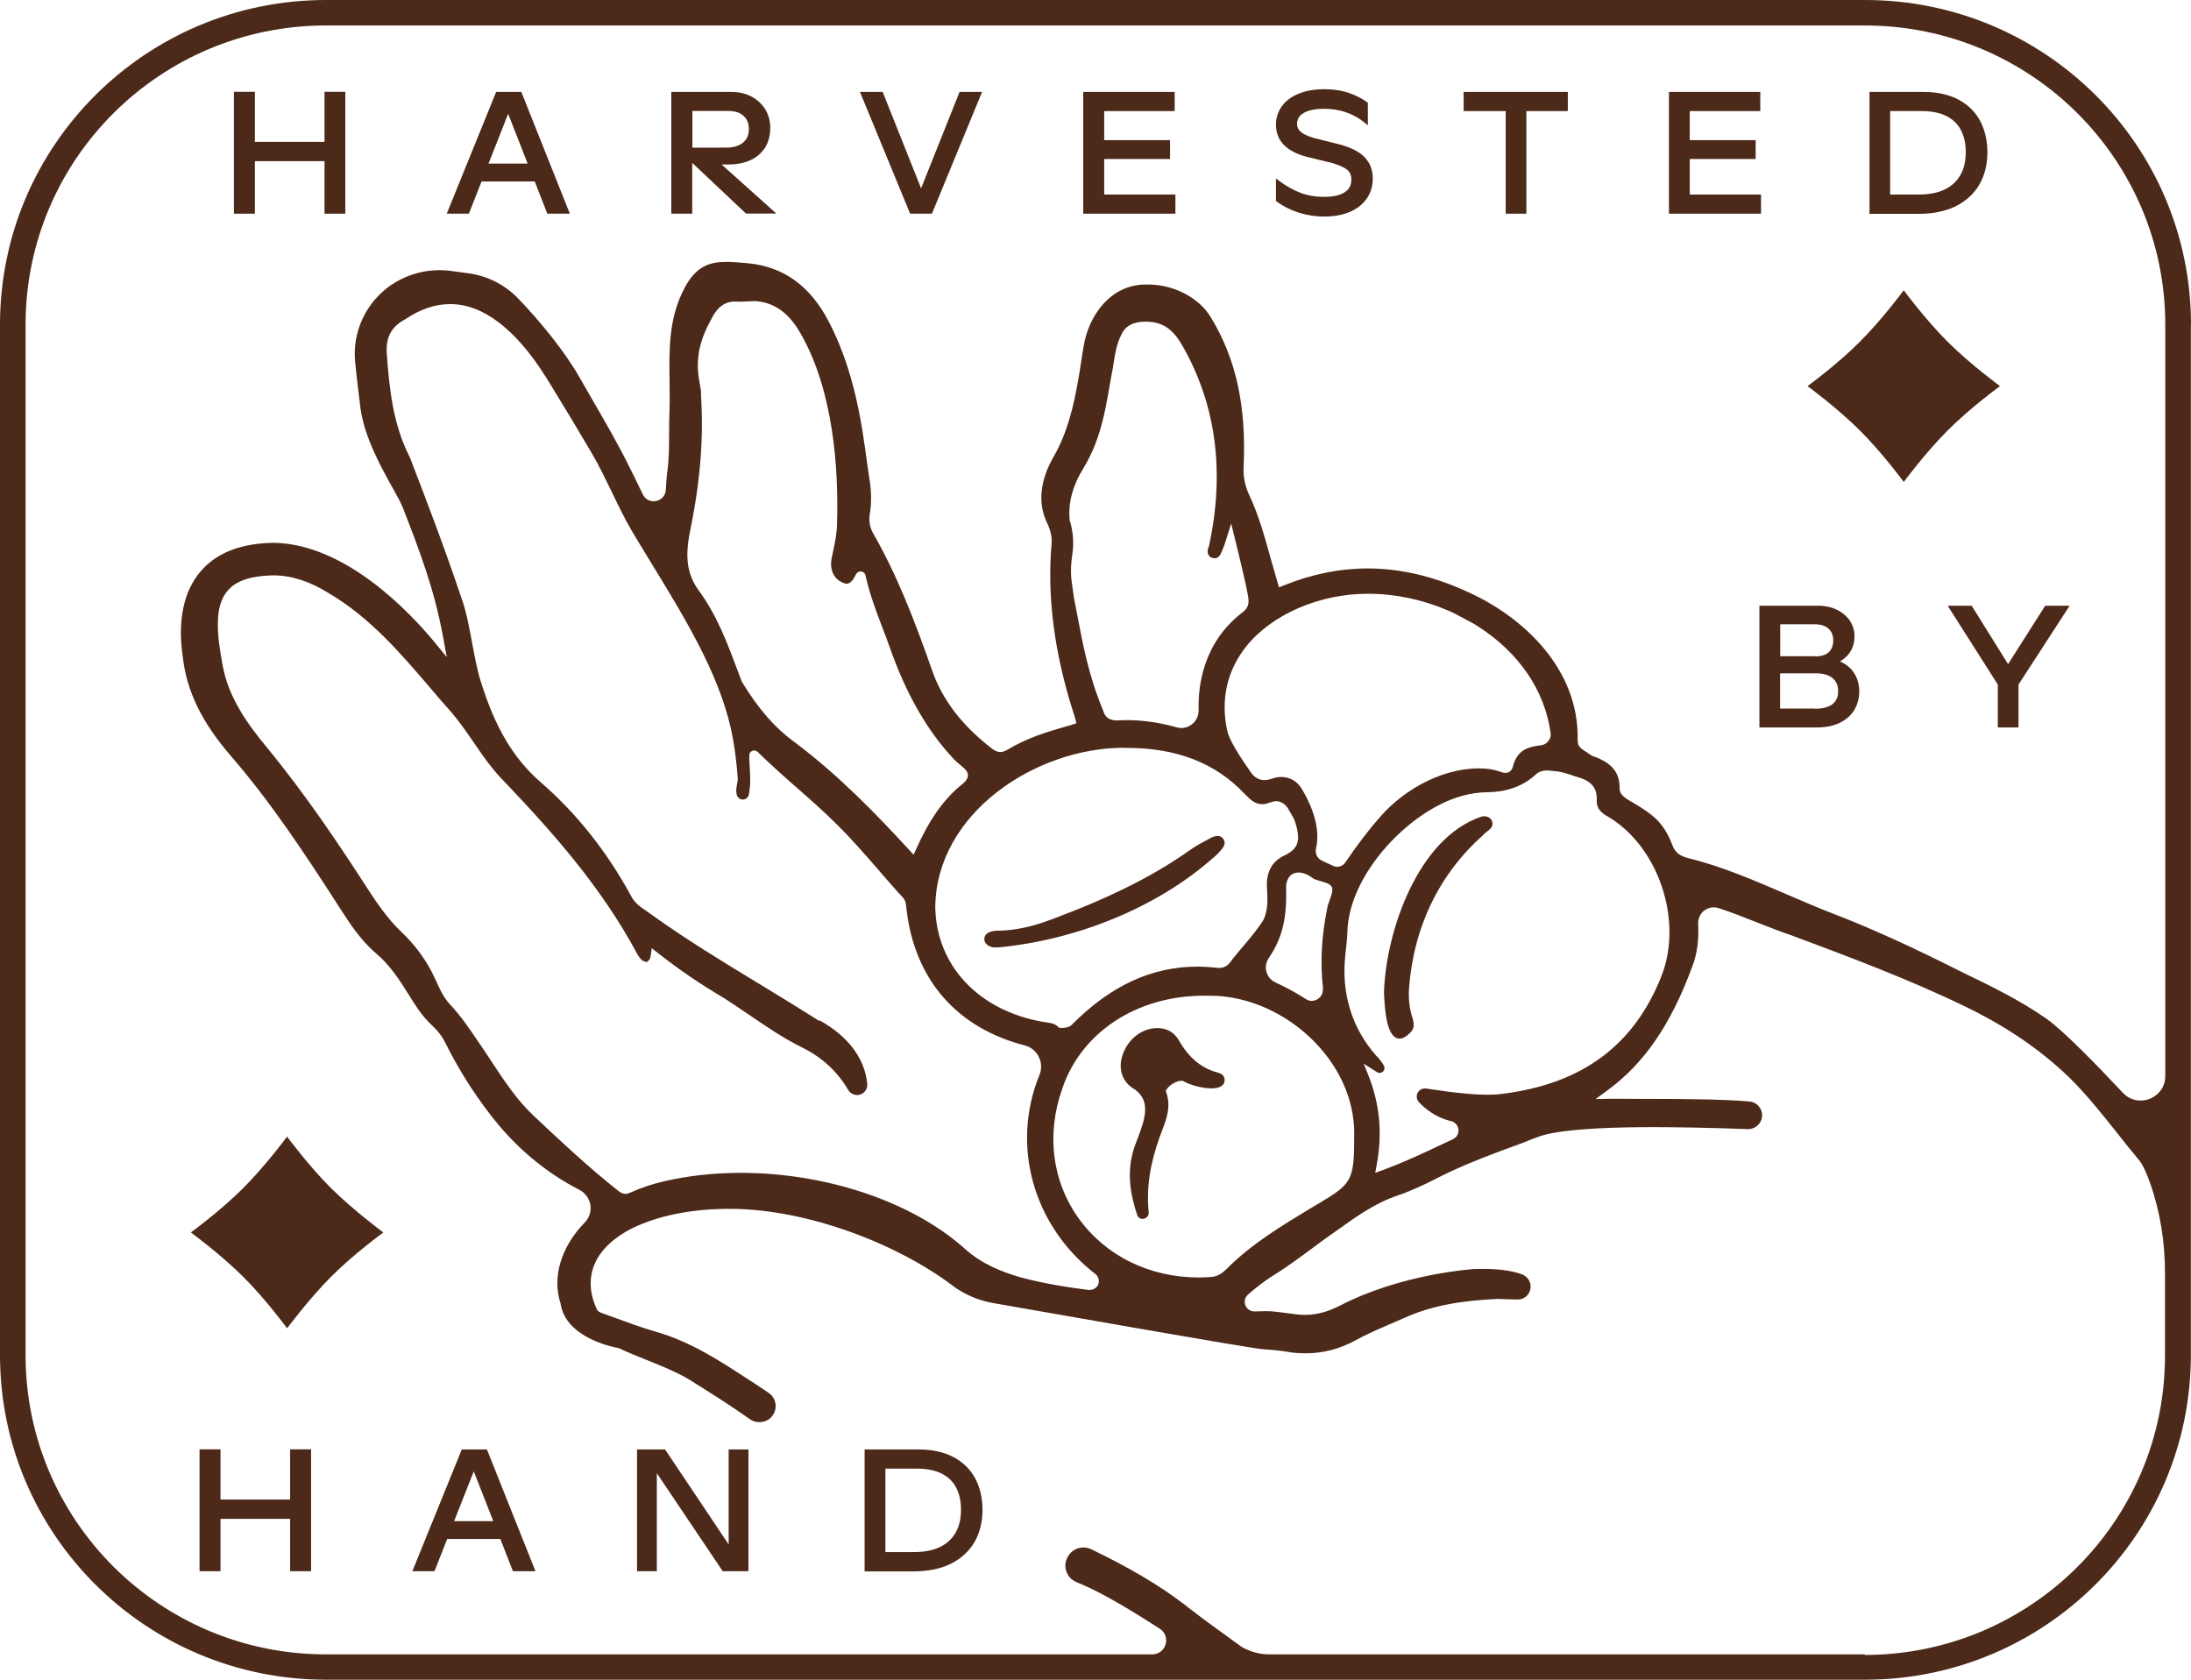 <svg width="150" height="115" viewBox="0 0 150 115" fill="none" xmlns="http://www.w3.org/2000/svg">
<g clip-path="url(#clip0_1293_3395)">
<path d="M130.335 19.873C130.335 19.873 131.819 21.893 133.362 23.42C134.905 24.957 136.923 26.435 136.923 26.435C136.923 26.435 134.895 27.913 133.362 29.45C131.819 30.987 130.335 32.996 130.335 32.996C130.335 32.996 128.851 30.977 127.308 29.45C125.765 27.913 123.747 26.435 123.747 26.435C123.747 26.435 125.775 24.957 127.308 23.42C128.851 21.883 130.335 19.873 130.335 19.873Z" fill="#4C2919"/>
<path d="M19.655 77.817C19.655 77.817 21.139 79.836 22.682 81.364C24.225 82.891 26.243 84.378 26.243 84.378C26.243 84.378 24.215 85.856 22.682 87.393C21.149 88.93 19.655 90.94 19.655 90.94C19.655 90.94 18.171 88.921 16.628 87.393C15.085 85.856 13.067 84.378 13.067 84.378C13.067 84.378 15.095 82.9 16.628 81.364C18.171 79.826 19.655 77.817 19.655 77.817Z" fill="#4C2919"/>
<path d="M22.217 14.63V11.034H17.449V14.63H16.015V6.285H17.449V9.714H22.217V6.285H23.641V14.63H22.217Z" fill="#4C2919"/>
<path d="M23.503 6.414V14.483H22.346V10.887H17.301V14.483H16.143V6.414H17.301V9.852H22.346V6.414H23.503Z" fill="#4C2919"/>
<path d="M37.47 14.63L36.61 12.423H32.969L32.099 14.63H30.585L33.968 6.294H35.69L39.013 14.63H37.48H37.47ZM36.125 11.201L34.789 7.792L33.444 11.201H36.125Z" fill="#4C2919"/>
<path d="M36.699 12.286H32.871L32 14.492H30.783L34.058 6.433H35.591L38.806 14.492H37.569L36.709 12.286H36.699ZM36.323 11.34L34.79 7.418L33.237 11.34H36.323Z" fill="#4C2919"/>
<path d="M51.081 14.63L47.392 11.152V14.63H45.958V6.294H50.092C50.597 6.294 51.052 6.403 51.447 6.61C51.843 6.827 52.169 7.122 52.397 7.497C52.625 7.871 52.733 8.295 52.733 8.768C52.733 9.26 52.615 9.704 52.397 10.078C52.169 10.452 51.833 10.748 51.398 10.955C50.973 11.162 50.448 11.26 49.855 11.26H49.4L53.149 14.62H51.081V14.63ZM49.706 10.107C50.211 10.107 50.597 9.989 50.874 9.763C51.141 9.536 51.269 9.231 51.269 8.817C51.269 8.57 51.21 8.354 51.101 8.166C50.992 7.989 50.834 7.851 50.626 7.743C50.419 7.644 50.161 7.595 49.875 7.595H47.402V10.107H49.716H49.706Z" fill="#4C2919"/>
<path d="M51.141 14.492L47.253 10.837V14.492H46.096V6.433H50.102C50.587 6.433 51.012 6.532 51.398 6.738C51.774 6.945 52.071 7.221 52.288 7.576C52.506 7.931 52.615 8.335 52.615 8.778C52.615 9.251 52.506 9.665 52.288 10.019C52.071 10.374 51.764 10.65 51.349 10.847C50.933 11.044 50.438 11.143 49.865 11.143H49.054L52.803 14.502H51.151L51.141 14.492ZM47.253 10.236H49.706C50.241 10.236 50.666 10.108 50.963 9.862C51.26 9.615 51.408 9.261 51.408 8.807C51.408 8.532 51.349 8.295 51.22 8.088C51.091 7.881 50.913 7.724 50.686 7.615C50.458 7.507 50.181 7.448 49.875 7.448H47.263V10.226L47.253 10.236Z" fill="#4C2919"/>
<path d="M62.309 14.63L58.876 6.294H60.429L63.06 12.896L65.692 6.294H67.235L63.802 14.63H62.309Z" fill="#4C2919"/>
<path d="M67.027 6.433L63.703 14.492H62.388L59.064 6.433H60.32L63.051 13.271L65.771 6.433H67.017H67.027Z" fill="#4C2919"/>
<path d="M74.159 14.63V6.294H80.421V7.605H75.594V9.595H80.104V10.886H75.594V13.319H80.47V14.63H74.159Z" fill="#4C2919"/>
<path d="M80.332 13.458V14.492H74.298V6.433H80.272V7.477H75.455V9.743H79.966V10.758H75.455V13.468H80.332V13.458Z" fill="#4C2919"/>
<path d="M90.688 14.827C90.085 14.827 89.492 14.739 88.928 14.561C88.364 14.384 87.85 14.128 87.414 13.803L87.355 13.763V12.216L87.573 12.384C88.047 12.739 88.542 13.014 89.037 13.202C89.531 13.389 90.075 13.478 90.649 13.478C91.272 13.478 91.747 13.369 92.063 13.162C92.37 12.965 92.518 12.68 92.518 12.286C92.518 12.108 92.479 11.96 92.41 11.832C92.34 11.704 92.212 11.586 92.024 11.487C91.836 11.379 91.559 11.271 91.213 11.162L89.432 10.729C88.047 10.354 87.355 9.615 87.355 8.541C87.355 8.069 87.493 7.645 87.76 7.27C88.028 6.906 88.413 6.61 88.918 6.413C89.412 6.206 89.996 6.108 90.659 6.108C91.272 6.108 91.836 6.187 92.321 6.354C92.805 6.522 93.231 6.729 93.587 6.995L93.646 7.034V8.581L93.419 8.394C93.053 8.088 92.627 7.852 92.162 7.694C91.697 7.527 91.193 7.448 90.649 7.448C90.045 7.448 89.581 7.546 89.254 7.734C88.948 7.911 88.799 8.157 88.799 8.482C88.799 8.699 88.878 8.876 89.046 9.024C89.224 9.182 89.531 9.32 89.956 9.448L91.757 9.901C92.538 10.118 93.102 10.414 93.448 10.788C93.804 11.172 93.982 11.655 93.982 12.226C93.982 12.739 93.844 13.202 93.567 13.596C93.3 13.99 92.904 14.295 92.4 14.512C91.905 14.719 91.322 14.827 90.659 14.827H90.688Z" fill="#4C2919"/>
<path d="M88.977 14.423C88.423 14.245 87.929 13.999 87.503 13.684V12.482C87.988 12.846 88.492 13.132 89.007 13.319C89.521 13.506 90.075 13.605 90.669 13.605C91.322 13.605 91.816 13.496 92.162 13.27C92.508 13.043 92.677 12.718 92.677 12.275C92.677 12.068 92.637 11.9 92.548 11.752C92.459 11.605 92.321 11.477 92.113 11.358C91.905 11.24 91.628 11.132 91.262 11.024L89.482 10.58C88.166 10.216 87.503 9.536 87.503 8.531C87.503 8.087 87.632 7.683 87.879 7.339C88.136 6.994 88.502 6.718 88.977 6.521C89.452 6.324 90.016 6.225 90.669 6.225C91.272 6.225 91.816 6.304 92.291 6.462C92.766 6.619 93.171 6.826 93.517 7.082V8.265C93.132 7.949 92.706 7.713 92.222 7.536C91.747 7.368 91.223 7.279 90.659 7.279C90.036 7.279 89.541 7.378 89.195 7.585C88.849 7.792 88.671 8.078 88.671 8.452C88.671 8.708 88.769 8.925 88.957 9.102C89.155 9.27 89.472 9.427 89.927 9.555L91.727 10.009C92.479 10.216 93.023 10.501 93.359 10.856C93.695 11.211 93.864 11.664 93.864 12.196C93.864 12.679 93.735 13.112 93.478 13.487C93.221 13.861 92.855 14.147 92.37 14.354C91.895 14.561 91.331 14.659 90.678 14.659C90.085 14.659 89.511 14.57 88.967 14.393L88.977 14.423Z" fill="#4C2919"/>
<path d="M103.083 14.63V7.605H100.204V6.294H107.336V7.605H104.498V14.63H103.083Z" fill="#4C2919"/>
<path d="M107.198 7.468H104.349V14.493H103.211V7.468H100.333V6.423H107.198V7.468Z" fill="#4C2919"/>
<path d="M114.261 14.63V6.294H120.512V7.605H115.685V9.595H120.196V10.886H115.685V13.319H120.562V14.63H114.261Z" fill="#4C2919"/>
<path d="M120.423 13.458V14.492H114.389V6.433H120.364V7.477H115.547V9.743H120.057V10.758H115.547V13.468H120.423V13.458Z" fill="#4C2919"/>
<path d="M127.99 14.63V6.294H131.69C132.62 6.294 133.421 6.472 134.074 6.817C134.727 7.162 135.231 7.654 135.568 8.285C135.894 8.905 136.062 9.635 136.062 10.443C136.062 11.25 135.874 12.009 135.508 12.64C135.142 13.27 134.598 13.763 133.896 14.117C133.194 14.462 132.343 14.64 131.373 14.64H127.981L127.99 14.63ZM131.373 13.319C132.066 13.319 132.659 13.201 133.134 12.975C133.609 12.748 133.965 12.413 134.212 11.989C134.46 11.556 134.578 11.034 134.578 10.423C134.578 9.812 134.47 9.339 134.252 8.915C134.044 8.501 133.708 8.176 133.263 7.95C132.818 7.723 132.244 7.605 131.552 7.605H129.405V13.319H131.364H131.373Z" fill="#4C2919"/>
<path d="M128.129 6.433H131.69C132.6 6.433 133.372 6.6 134.015 6.935C134.648 7.27 135.132 7.743 135.449 8.344C135.775 8.945 135.934 9.645 135.934 10.433C135.934 11.221 135.756 11.95 135.4 12.561C135.043 13.172 134.529 13.645 133.837 13.98C133.144 14.315 132.333 14.483 131.374 14.483H128.119V6.433H128.129ZM131.374 13.458C132.086 13.458 132.699 13.34 133.194 13.093C133.688 12.847 134.074 12.502 134.331 12.049C134.588 11.596 134.717 11.054 134.717 10.423C134.717 9.793 134.608 9.3 134.381 8.857C134.153 8.413 133.807 8.069 133.332 7.832C132.857 7.586 132.274 7.468 131.561 7.468H129.276V13.458H131.374Z" fill="#4C2919"/>
<path d="M120.453 49.805V41.47H124.469C124.964 41.47 125.399 41.568 125.775 41.755C126.151 41.943 126.448 42.199 126.655 42.514C126.863 42.829 126.962 43.184 126.962 43.559C126.962 44.002 126.843 44.396 126.606 44.721C126.438 44.958 126.22 45.135 125.963 45.283C126.329 45.44 126.635 45.667 126.853 45.962C127.14 46.347 127.288 46.81 127.288 47.332C127.288 47.805 127.17 48.229 126.952 48.603C126.724 48.977 126.388 49.273 125.953 49.49C125.518 49.697 124.984 49.805 124.37 49.805H120.443H120.453ZM124.252 48.524C124.786 48.524 125.191 48.416 125.458 48.209C125.716 48.002 125.844 47.716 125.844 47.322C125.844 46.928 125.716 46.642 125.458 46.426C125.201 46.209 124.815 46.1 124.331 46.1H121.868V48.514H124.232L124.252 48.524ZM124.311 44.938C124.697 44.938 125.003 44.839 125.201 44.652C125.399 44.465 125.508 44.199 125.508 43.854C125.508 43.509 125.399 43.233 125.181 43.036C124.964 42.839 124.637 42.741 124.222 42.741H121.877V44.928H124.311V44.938Z" fill="#4C2919"/>
<path d="M126.754 46.042C127.031 46.407 127.16 46.83 127.16 47.333C127.16 47.786 127.051 48.18 126.843 48.535C126.625 48.889 126.319 49.165 125.893 49.362C125.478 49.569 124.974 49.668 124.38 49.668H120.591V41.608H124.479C124.954 41.608 125.369 41.697 125.725 41.874C126.081 42.052 126.358 42.288 126.546 42.584C126.734 42.879 126.833 43.204 126.833 43.549C126.833 43.973 126.724 44.328 126.507 44.633C126.289 44.938 125.982 45.155 125.597 45.283C126.101 45.421 126.487 45.668 126.764 46.032L126.754 46.042ZM121.739 42.613V45.076H124.311C124.736 45.076 125.063 44.968 125.3 44.751C125.537 44.535 125.646 44.239 125.646 43.855C125.646 43.47 125.527 43.155 125.28 42.938C125.033 42.722 124.687 42.613 124.232 42.613H121.749H121.739ZM125.547 48.318C125.844 48.091 125.992 47.756 125.992 47.323C125.992 46.889 125.844 46.554 125.557 46.318C125.27 46.081 124.865 45.963 124.35 45.963H121.749V48.653H124.251C124.815 48.653 125.25 48.535 125.547 48.308V48.318Z" fill="#4C2919"/>
<path d="M136.775 49.805V46.869L133.342 41.47H134.984L137.477 45.47L140.019 41.47H141.691L138.189 46.869V49.805H136.775Z" fill="#4C2919"/>
<path d="M141.444 41.608L138.061 46.83V49.678H136.913V46.83L133.589 41.608H134.905L137.467 45.727L140.088 41.608H141.434H141.444Z" fill="#4C2919"/>
<path d="M19.863 107.572V103.986H15.095V107.572H13.661V99.227H15.095V102.665H19.863V99.227H21.297V107.572H19.863Z" fill="#4C2919"/>
<path d="M21.159 99.365V107.435H20.001V103.839H14.956V107.435H13.799V99.365H14.956V102.804H20.001V99.365H21.159Z" fill="#4C2919"/>
<path d="M35.116 107.572L34.255 105.365H30.615L29.745 107.572H28.231L31.614 99.237H33.336L36.659 107.572H35.126H35.116ZM33.771 104.143L32.435 100.734L31.09 104.143H33.771Z" fill="#4C2919"/>
<path d="M34.344 105.228H30.516L29.646 107.435H28.429L31.703 99.375H33.237L36.452 107.435H35.215L34.354 105.228H34.344ZM33.978 104.282L32.445 100.36L30.892 104.282H33.978Z" fill="#4C2919"/>
<path d="M49.479 107.572L44.968 100.862V107.572H43.613V99.237H45.532L49.885 105.739V99.237H51.24V107.572H49.479Z" fill="#4C2919"/>
<path d="M51.101 99.375V107.435H49.548L44.84 100.41V107.435H43.752V99.375H45.463L50.033 106.193V99.375H51.111H51.101Z" fill="#4C2919"/>
<path d="M59.193 107.572V99.237H62.892C63.822 99.237 64.624 99.414 65.276 99.759C65.929 100.104 66.434 100.596 66.77 101.227C67.097 101.848 67.265 102.577 67.265 103.385C67.265 104.193 67.077 104.951 66.711 105.582C66.345 106.212 65.801 106.705 65.098 107.06C64.396 107.405 63.545 107.582 62.576 107.582H59.183L59.193 107.572ZM62.586 106.262C63.278 106.262 63.872 106.143 64.347 105.917C64.821 105.69 65.177 105.355 65.425 104.932C65.672 104.498 65.791 103.976 65.791 103.365C65.791 102.754 65.682 102.281 65.464 101.858C65.257 101.444 64.92 101.119 64.475 100.892C64.03 100.665 63.456 100.547 62.764 100.547H60.617V106.262H62.576H62.586Z" fill="#4C2919"/>
<path d="M59.331 99.375H62.892C63.802 99.375 64.574 99.543 65.217 99.878C65.85 100.213 66.335 100.686 66.651 101.287C66.978 101.888 67.136 102.587 67.136 103.375C67.136 104.164 66.958 104.893 66.602 105.504C66.246 106.114 65.731 106.587 65.039 106.922C64.347 107.257 63.535 107.425 62.576 107.425H59.321V99.365L59.331 99.375ZM62.586 106.4C63.298 106.4 63.911 106.282 64.406 106.036C64.9 105.789 65.286 105.444 65.543 104.991C65.801 104.538 65.929 103.996 65.929 103.366C65.929 102.735 65.82 102.242 65.593 101.799C65.365 101.356 65.019 101.011 64.544 100.774C64.07 100.528 63.486 100.41 62.774 100.41H60.489V106.4H62.586Z" fill="#4C2919"/>
<path d="M101.55 57.146C101.609 57.087 101.688 57.028 101.777 56.959C102.084 56.722 102.262 56.545 102.143 56.21C102.064 56.013 101.856 55.885 101.609 55.885C101.54 55.885 101.471 55.895 101.411 55.914C97.049 57.383 94.892 63.806 94.754 67.866V68.092C94.813 69.058 94.902 71.078 95.812 71.107C96.05 71.107 96.297 70.959 96.574 70.674C96.811 70.427 96.841 70.142 96.703 69.708C96.495 69.068 96.416 68.378 96.465 67.659C96.782 63.442 98.552 59.806 101.56 57.156L101.55 57.146Z" fill="#4C2919"/>
<path d="M68.135 64.86C68.135 64.86 68.194 64.86 68.214 64.86H68.254C68.254 64.86 68.363 64.86 68.373 64.86C73.773 64.348 79.234 62.091 82.963 58.81C83.121 58.682 83.329 58.505 83.507 58.298C83.804 57.973 83.942 57.727 83.754 57.441C83.665 57.303 83.537 57.234 83.368 57.234C83.121 57.234 82.864 57.372 82.775 57.431C82.32 57.667 81.924 57.884 81.538 58.15C79.016 59.944 76.078 61.421 72.013 62.939C70.648 63.451 69.51 63.697 68.402 63.717C68.363 63.717 68.333 63.717 68.293 63.717C67.967 63.717 67.413 63.825 67.393 64.259C67.383 64.397 67.423 64.515 67.522 64.624C67.66 64.771 67.898 64.87 68.135 64.87V64.86Z" fill="#4C2919"/>
<path d="M83.843 73.983C83.853 73.855 83.833 73.559 83.388 73.441C82.261 73.145 81.39 72.426 80.727 71.254C80.401 70.682 79.897 70.387 79.224 70.387C78.185 70.387 77.206 71.145 76.85 72.239C76.553 73.136 76.8 73.953 77.483 74.456C78.888 75.254 78.373 76.623 77.928 77.835L77.809 78.141C77.008 80.082 77.414 81.865 77.859 83.195C77.908 83.343 78.057 83.451 78.215 83.451C78.274 83.451 78.324 83.442 78.423 83.392C78.571 83.323 78.66 83.166 78.64 82.988C78.482 81.353 78.719 79.717 79.392 77.845C79.441 77.717 79.491 77.579 79.54 77.451C79.867 76.594 80.173 75.796 79.857 74.83L79.807 74.673L79.906 74.535C80.075 74.288 80.52 74.003 80.866 73.993H80.965L81.054 74.042C81.45 74.269 82.29 74.515 82.923 74.515C83.497 74.515 83.804 74.338 83.843 73.983Z" fill="#4C2919"/>
<path d="M150 22.228C150 9.951 140.009 0 127.684 0H22.316C9.991 0 0 9.951 0 22.228V92.772C0 105.049 9.991 115 22.316 115H127.674C139.999 115 149.99 105.049 149.99 92.772V22.228H150ZM127.684 113.266H86.91C86.336 113.266 85.782 113.138 85.268 112.892C85.159 112.842 85.08 112.803 85.05 112.783L85.011 112.754C83.853 111.906 82.577 111.02 81.361 110.064C79.313 108.448 77.058 107.207 74.723 106.074C74.169 105.807 73.506 105.975 73.17 106.477L73.15 106.507C72.735 107.118 72.952 107.955 73.615 108.281C73.684 108.32 73.744 108.34 73.783 108.359C75.336 108.96 77.631 110.359 79.402 111.512C80.203 112.034 79.827 113.266 78.878 113.266H22.316C10.96 113.266 1.751 104.093 1.751 92.782V22.228C1.751 10.917 10.96 1.744 22.316 1.744H127.674C139.03 1.744 148.239 10.917 148.239 22.228V73.678C148.239 75.186 146.38 75.924 145.341 74.821C143.491 72.85 141.236 70.545 140.108 69.747C138.288 68.476 136.28 67.5 134.321 66.555C130.849 64.801 128.04 63.53 125.498 62.554C124.449 62.15 123.341 61.668 122.352 61.244C120.156 60.298 117.881 59.313 115.616 58.761C115.141 58.633 114.726 58.485 114.488 57.855C114.172 56.988 113.707 56.308 113.113 55.835C112.599 55.421 112.144 55.155 111.788 54.948C111.125 54.564 110.858 54.387 110.878 53.874C110.878 52.603 109.918 52.091 109.236 51.835C109.018 51.785 108.88 51.677 108.741 51.579C108.672 51.529 108.613 51.48 108.533 51.441C108.237 51.253 107.999 51.106 108.009 50.662C108.118 45.795 104.28 42.278 100.65 40.603C98.295 39.489 95.931 38.918 93.646 38.918C91.747 38.918 89.818 39.302 87.919 40.071L87.563 40.209L87.454 39.844C87.305 39.332 87.157 38.809 87.009 38.287C86.593 36.79 86.168 35.243 85.495 33.824C85.228 33.253 85.109 32.612 85.139 31.982C85.337 27.794 84.615 24.533 82.884 21.705C82.073 20.375 80.352 19.479 78.601 19.479H78.442C75.989 19.479 74.515 21.666 74.189 23.705C74.129 24.031 74.08 24.366 74.021 24.76C73.961 25.114 73.912 25.469 73.853 25.804C73.487 27.952 73.041 29.706 72.102 31.322C71.182 32.947 71.043 34.514 71.706 35.844C71.933 36.327 72.032 36.8 71.993 37.253C71.676 40.829 72.181 44.701 73.477 48.761C73.516 48.879 73.585 49.076 73.615 49.214L73.694 49.519L73.388 49.618C73.279 49.657 73.111 49.707 72.982 49.736C71.657 50.111 70.252 50.554 69.005 51.312C68.788 51.441 68.63 51.49 68.481 51.49C68.264 51.49 68.066 51.372 67.888 51.234C65.85 49.657 64.515 47.913 63.812 45.894C62.556 42.307 61.389 39.332 59.767 36.494C59.549 36.11 59.47 35.647 59.549 35.174C59.687 34.376 59.648 33.568 59.519 32.77C59.153 30.543 58.866 26.1 56.74 22.021C55.474 19.587 53.673 18.277 51.26 18.03L51.091 18.011C50.617 17.971 50.172 17.932 49.756 17.932C48.806 17.932 47.728 18.07 46.877 19.695C45.779 21.735 45.809 23.902 45.839 26.011C45.839 26.661 45.859 27.331 45.839 28.001C45.819 28.523 45.809 29.046 45.809 29.587C45.809 30.504 45.809 31.459 45.671 32.395C45.641 32.632 45.611 33.046 45.582 33.538C45.532 34.386 44.385 34.622 44.009 33.854C43.969 33.765 43.93 33.686 43.9 33.627C43.613 33.016 43.316 32.415 43.01 31.814C42.238 30.267 41.368 28.77 40.517 27.302C40.23 26.799 39.943 26.306 39.656 25.804C38.657 24.05 36.956 21.971 35.472 20.434C34.562 19.488 33.365 18.887 32.069 18.71L30.892 18.552C29.458 18.355 28.004 18.691 26.807 19.498H26.797C25.066 20.681 24.106 22.71 24.314 24.789C24.453 26.178 24.631 27.489 24.641 27.646C24.848 29.735 26.006 31.834 26.856 33.361C27.173 33.932 27.45 34.425 27.588 34.78L27.628 34.878C28.756 37.805 29.735 40.327 30.348 43.687L30.586 44.987L29.745 43.962C28.073 41.933 23.642 37.223 18.725 37.164C16.49 37.194 14.808 37.854 13.73 39.125C12.572 40.475 12.147 42.494 12.513 44.967C12.77 47.303 13.819 49.46 15.807 51.756C18.537 54.909 20.872 58.446 23.216 62.091C23.938 63.215 24.69 64.377 25.758 65.284C26.56 65.963 27.173 66.83 27.608 67.51C27.727 67.698 27.846 67.885 27.964 68.072C28.409 68.791 28.874 69.54 29.517 70.141C29.972 70.565 30.259 70.939 30.477 71.373C31.337 73.107 32.386 74.791 33.603 76.358C35.274 78.525 37.302 80.24 39.647 81.452C40.062 81.659 40.339 82.043 40.418 82.486C40.487 82.93 40.349 83.373 40.042 83.688C38.4 85.373 37.787 87.442 38.38 89.255C38.746 91.728 42.367 92.299 42.367 92.299C42.95 92.575 43.613 92.851 44.266 93.107C45.275 93.511 46.314 93.935 47.164 94.438C48.638 95.354 50.003 96.221 51.329 97.157C51.596 97.344 51.932 97.413 52.249 97.334H52.278C53.188 97.098 53.406 95.896 52.625 95.364C52.239 95.098 51.912 94.881 51.685 94.733L51.21 94.428C49.281 93.166 47.283 91.866 44.968 91.196C43.93 90.9 42.931 90.526 41.773 90.102L41.308 89.935C41.111 89.866 40.923 89.807 40.843 89.6C39.834 87.383 40.735 85.373 43.297 84.082C45.127 83.206 47.372 82.762 49.964 82.762C55.266 82.762 61.468 85.176 65.207 88.014C66.028 88.634 66.998 89.038 68.007 89.216C72.725 90.043 85.604 92.309 86.415 92.368C86.949 92.408 87.444 92.447 87.939 92.516C88.423 92.615 88.918 92.654 89.383 92.654C90.58 92.654 91.737 92.349 92.815 91.758C93.617 91.314 94.457 90.96 95.278 90.605C95.585 90.467 95.901 90.339 96.208 90.201C98.078 89.363 100.155 89.038 102.499 88.93C102.628 88.93 103.35 88.95 103.864 88.969C104.201 88.989 104.517 88.812 104.676 88.516C104.943 88.043 104.715 87.452 104.211 87.255C103.479 86.969 102.381 86.841 101.035 86.881C100.778 86.881 95.941 87.225 91.806 89.354C91.005 89.767 90.214 90.024 89.333 90.024C88.908 90.024 88.502 89.955 88.047 89.895C87.602 89.836 87.137 89.767 86.682 89.767C86.613 89.767 85.891 89.787 85.881 89.787C85.535 89.787 85.327 89.551 85.258 89.354C85.179 89.147 85.189 88.841 85.456 88.615C86.069 88.092 86.583 87.689 87.127 87.353C88.087 86.762 88.987 86.092 89.867 85.442C90.402 85.038 90.965 84.624 91.529 84.24C92.825 83.314 94.16 82.348 95.723 81.836C96.416 81.609 97.524 81.107 98.246 80.733C100.086 79.767 102.262 78.969 104.369 78.2C104.369 78.2 105.319 77.796 105.774 77.688C108.523 76.989 115.29 77.146 119.652 77.304C120.156 77.323 120.592 76.939 120.631 76.437C120.681 75.915 120.285 75.451 119.761 75.412C118.831 75.333 117.832 75.294 116.981 75.274C115.566 75.245 114.172 75.235 112.817 75.235C112.035 75.235 111.244 75.235 110.452 75.225L109.236 75.245L110.096 74.614C112.579 72.791 114.399 70.121 115.843 66.21C116.18 65.362 116.318 64.387 116.259 63.234C116.249 62.949 116.348 62.673 116.546 62.456C116.753 62.239 117.04 62.121 117.337 62.121C117.456 62.121 117.565 62.141 117.683 62.18C118.554 62.466 119.424 62.811 120.275 63.146C121.027 63.441 121.808 63.756 122.58 64.013C126.566 65.5 130.681 67.037 134.579 68.929C137.358 70.279 139.663 71.845 141.631 73.737C142.809 74.88 143.926 76.289 145.015 77.659C145.489 78.26 145.964 78.861 146.439 79.422C146.706 79.747 146.983 80.358 147.22 81.058C147.903 83.008 148.219 85.078 148.219 87.147V92.822C148.219 104.133 139.01 113.305 127.654 113.305L127.684 113.266ZM97.069 74.791C96.95 74.998 96.97 75.264 97.128 75.442C97.553 75.915 98.345 76.535 99.334 76.752C99.67 76.831 99.819 77.107 99.848 77.323C99.868 77.54 99.789 77.846 99.472 77.993L98.78 78.319C97.425 78.959 96.149 79.56 94.715 80.092L94.151 80.299L94.259 79.708C94.655 77.55 94.457 75.53 93.646 73.53L93.359 72.821L94.269 73.402C94.378 73.471 94.507 73.471 94.615 73.412C94.774 73.323 94.833 73.116 94.744 72.959C94.596 72.703 94.358 72.397 94.2 72.259C92.568 70.397 91.836 68.052 92.093 65.481L92.113 65.303C92.162 64.83 92.222 64.348 92.242 63.875C92.291 60.387 95.456 56.692 98.483 55.135C99.591 54.554 100.709 54.249 101.827 54.239C103.182 54.219 104.27 53.825 105.14 53.027C105.328 52.84 105.586 52.751 105.932 52.751C106.12 52.751 106.308 52.781 106.456 52.8C106.852 52.82 107.228 52.948 107.594 53.066L107.851 53.155C108.652 53.372 109.384 53.717 109.315 54.81C109.285 55.372 109.671 55.667 110.007 55.864C113.519 57.874 115.27 63.017 113.736 66.85C111.877 71.54 108.365 74.161 103.004 74.87C102.628 74.929 102.222 74.949 101.787 74.949C100.996 74.949 100.185 74.86 99.403 74.772C99.017 74.732 98.186 74.594 97.623 74.525C97.395 74.496 97.177 74.604 97.069 74.801V74.791ZM56.077 69.895C54.751 69.047 53.357 68.2 52.002 67.372L51.932 67.333C49.499 65.855 46.986 64.328 44.652 62.653C44.513 62.545 44.375 62.456 44.236 62.357C43.811 62.072 43.415 61.796 43.168 61.274C41.516 58.259 39.459 55.677 37.055 53.589C35.175 51.963 33.909 49.844 32.94 46.731C32.673 45.923 32.495 44.938 32.317 43.992C32.119 42.918 31.911 41.805 31.585 40.928C30.437 37.509 29.161 34.159 28.063 31.322C26.916 29.085 26.659 26.691 26.48 24.228C26.401 23.085 26.797 22.356 27.737 21.863C28.765 21.163 29.804 20.819 30.823 20.819C31.941 20.819 33.069 21.242 34.166 22.09C35.719 23.292 36.788 24.858 37.629 26.228C38.667 27.922 39.607 29.479 40.497 30.996C41.012 31.873 41.447 32.79 41.892 33.696C42.317 34.583 42.763 35.509 43.277 36.386C43.672 37.056 44.098 37.736 44.543 38.475C46.808 42.179 49.163 46.002 50.033 49.864C50.34 51.244 50.448 52.485 50.508 53.313C50.518 53.589 50.3 54.091 50.468 54.495C50.518 54.603 50.617 54.682 50.725 54.722C50.953 54.791 51.21 54.662 51.26 54.426C51.438 53.628 51.329 52.712 51.299 51.992V51.736C51.279 51.421 51.655 51.263 51.873 51.48C52.724 52.318 53.624 53.116 54.524 53.904C55.464 54.731 56.433 55.579 57.343 56.495C58.332 57.47 59.242 58.525 60.123 59.539C60.667 60.17 61.23 60.82 61.814 61.451C62.002 61.648 62.032 61.934 62.052 62.18L62.071 62.328C62.645 67.087 65.514 70.368 70.143 71.57C70.569 71.678 70.915 71.954 71.112 72.348C71.31 72.732 71.33 73.195 71.162 73.599C69.194 78.437 70.727 83.915 74.99 87.225C75.247 87.422 75.257 87.718 75.198 87.905C75.109 88.161 74.881 88.319 74.545 88.319C73.239 88.152 71.528 87.905 69.797 87.432C68.61 87.078 67.235 86.565 66.038 85.481C62.467 82.289 56.601 80.299 50.725 80.299C48.866 80.299 47.095 80.496 45.453 80.88C44.681 81.058 43.93 81.304 43.129 81.659C43 81.718 42.901 81.737 42.802 81.737C42.654 81.737 42.525 81.678 42.337 81.54C40.299 79.925 38.37 78.122 36.511 76.368C35.363 75.284 34.493 73.954 33.622 72.634C33.316 72.161 32.999 71.688 32.673 71.215C32.109 70.387 31.525 69.53 30.813 68.771C30.388 68.318 30.121 67.757 29.854 67.156C29.735 66.909 29.626 66.663 29.497 66.427C28.983 65.471 28.311 64.594 27.509 63.835C26.53 62.909 25.788 61.806 25.105 60.751C23.216 57.825 20.921 54.396 18.28 51.184C17.014 49.647 15.639 47.815 15.233 45.509L15.214 45.391C15.046 44.455 14.897 43.568 14.917 42.632C14.937 39.883 16.747 39.45 18.706 39.391C19.932 39.391 21.178 39.785 22.494 40.603C25.333 42.268 27.44 44.741 29.488 47.135C29.962 47.697 30.437 48.248 30.932 48.8C31.506 49.48 31.98 50.17 32.445 50.849C33.069 51.766 33.721 52.712 34.621 53.608C37.866 57.017 41.2 60.781 43.593 65.254C43.712 65.461 43.88 65.747 44.108 65.816C44.177 65.835 44.207 65.855 44.246 65.875L44.306 65.845C44.484 65.717 44.523 65.589 44.533 65.51L44.622 64.919L45.087 65.284C46.561 66.436 47.956 67.382 49.608 68.358C50.122 68.693 50.636 69.037 51.141 69.382L51.22 69.431C52.397 70.24 53.604 71.067 54.919 71.717C56.275 72.387 57.333 73.363 58.065 74.614C58.194 74.831 58.431 74.969 58.678 74.969C58.807 74.969 58.936 74.929 59.054 74.86C59.282 74.713 59.401 74.456 59.371 74.19C59.203 72.456 58.045 70.919 56.097 69.855L56.077 69.895ZM47.995 26.977C48.005 26.809 47.966 26.582 47.916 26.326C47.817 25.784 47.689 25.055 47.857 24.05C48.045 23.075 48.421 22.356 48.767 21.715C49.153 20.986 49.647 20.651 50.32 20.641H50.349C50.458 20.651 50.577 20.651 50.686 20.651C50.874 20.651 51.052 20.651 51.23 20.631C51.368 20.631 51.497 20.622 51.645 20.612C52.961 20.681 53.96 21.37 54.781 22.779C57.076 26.74 57.422 32.12 57.303 35.942C57.284 36.563 57.155 37.194 57.026 37.795L56.957 38.12C56.839 38.612 56.898 39.066 57.115 39.411C57.303 39.706 57.6 39.893 57.947 39.972C58.233 39.953 58.411 39.706 58.609 39.312C58.758 39.026 59.183 39.076 59.252 39.391C59.539 40.672 59.994 41.893 60.449 43.066C60.607 43.48 60.766 43.894 60.914 44.317C62.022 47.49 63.486 50.042 65.266 51.933C65.425 52.111 65.603 52.258 65.751 52.377C66.028 52.613 66.275 52.81 66.266 53.086C66.266 53.322 66.078 53.559 65.662 53.864C64.525 54.85 63.595 56.18 62.764 58.042L62.546 58.515L62.19 58.131C60.014 55.766 57.392 53.047 54.395 50.81C53.06 49.835 51.952 48.583 50.785 46.672L50.508 45.933C49.806 44.061 49.083 42.13 47.877 40.484C46.907 39.184 46.927 37.864 47.283 36.149C47.956 32.868 48.183 29.883 47.985 26.967L47.995 26.977ZM73.249 35.745C73.091 34.504 73.397 33.312 74.209 31.991C75.317 30.139 75.653 28.238 75.969 26.395L76.108 25.617C76.167 25.351 76.207 25.085 76.246 24.829C76.345 24.178 76.444 23.567 76.771 22.907C77.048 22.316 77.572 22.021 78.423 22.021C79.54 22.021 80.263 22.484 80.915 23.607C83.25 27.646 83.873 32.277 82.775 37.361V37.391L82.755 37.42C82.656 37.637 82.656 37.873 82.755 38.021C82.854 38.179 83.032 38.218 83.161 38.218C83.428 38.218 83.556 38.011 83.695 37.637C83.794 37.42 83.863 37.213 83.922 37.007L84.288 35.844C84.288 35.844 85.287 39.795 85.456 40.879C85.515 41.292 85.475 41.608 85.08 41.913C82.35 43.992 82.013 46.997 82.063 48.603C82.063 48.928 81.954 49.243 81.727 49.48C81.499 49.707 81.192 49.844 80.876 49.844C80.767 49.844 80.658 49.825 80.549 49.795C79.382 49.47 78.274 49.303 77.166 49.303H77.107C77.008 49.303 76.909 49.303 76.79 49.312C76.692 49.312 76.603 49.322 76.504 49.322C76.108 49.322 75.692 49.243 75.524 48.652C74.525 46.238 74.149 44.209 73.704 41.854L73.526 40.938C73.487 40.622 73.437 40.297 73.388 39.962C73.269 39.204 73.328 38.524 73.427 37.834C73.526 37.154 73.457 36.465 73.289 35.795C73.289 35.775 73.279 35.755 73.279 35.736L73.249 35.745ZM90.56 67.678C90.59 67.894 90.52 68.111 90.372 68.269C90.233 68.427 90.016 68.525 89.808 68.525C89.67 68.525 89.531 68.486 89.412 68.407C88.74 67.973 88.037 67.589 87.345 67.274C87.127 67.175 86.93 67.018 86.821 66.811C86.603 66.436 86.613 66.013 86.821 65.658L86.92 65.5C87.998 63.924 88.097 62.249 88.047 60.633C88.107 60.062 88.423 59.737 88.898 59.737C89.205 59.737 89.551 59.874 89.858 60.111C89.976 60.209 90.214 60.269 90.421 60.328C90.896 60.466 91.084 60.535 91.193 60.761C91.262 60.988 91.163 61.264 91.025 61.648C90.965 61.825 90.896 61.983 90.876 62.121C90.471 64.062 90.372 65.983 90.58 67.688L90.56 67.678ZM90.54 58.938C90.204 58.81 90.016 58.456 90.095 58.101C90.421 56.722 89.828 55.204 89.165 54.081L89.116 54.002C88.829 53.5 88.305 53.194 87.711 53.194C87.503 53.194 87.296 53.234 87.068 53.313C87.048 53.313 87.028 53.322 86.999 53.332C86.761 53.421 86.504 53.441 86.257 53.362C86.01 53.283 85.812 53.125 85.663 52.919C84.971 51.933 84.12 50.643 84.011 49.992C83.556 47.854 84.021 45.854 85.357 44.209C87.118 42.041 90.362 40.652 93.626 40.652H93.715C95.526 40.652 97.415 41.056 99.156 41.805C99.364 41.893 99.571 41.992 99.769 42.1L100.6 42.544C100.808 42.652 101.006 42.761 101.194 42.889C104.003 44.692 105.754 47.273 106.159 50.179C106.199 50.446 106.08 50.702 105.872 50.869C105.764 50.958 105.635 51.007 105.497 51.027C104.666 51.125 103.855 51.312 103.568 52.515C103.498 52.8 103.212 52.978 102.925 52.899C102.489 52.781 102.321 52.672 101.659 52.623C99.057 52.446 96.248 53.914 94.507 55.904C93.715 56.8 92.934 57.825 92.103 59.047C91.915 59.323 91.569 59.421 91.272 59.283L90.53 58.938H90.54ZM76.939 51.204H77.127C80.559 51.204 83.2 52.229 85.198 54.337C85.574 54.722 85.901 55.056 86.395 55.056H86.484C86.603 55.056 86.751 55.017 86.9 54.958C87.058 54.909 87.207 54.859 87.365 54.85C87.711 54.85 88.037 55.076 88.235 55.441C88.275 55.529 88.334 55.608 88.384 55.707C88.483 55.874 88.591 56.052 88.651 56.229C89.076 57.539 88.908 58.091 87.948 58.564C87.038 58.978 86.633 59.786 86.751 60.958C86.781 61.618 86.811 62.298 86.514 62.949C86.118 63.599 85.614 64.19 85.129 64.761C84.832 65.116 84.516 65.481 84.239 65.855C84.041 66.131 83.794 66.269 83.467 66.269C83.418 66.269 83.359 66.269 83.309 66.259C82.864 66.21 82.419 66.18 81.984 66.18C78.848 66.18 76.029 67.481 73.368 70.171C73.219 70.328 72.893 70.377 72.715 70.377H72.636L72.497 70.358L72.418 70.279C72.201 70.072 71.914 70.033 71.607 69.993L71.419 69.964C66.998 69.195 64.099 66.111 64.03 62.111C64.089 55.677 70.895 51.194 76.959 51.194L76.939 51.204ZM73.803 83.353C72.023 80.841 71.627 77.619 72.725 74.535C74.021 70.673 77.829 68.17 82.429 68.17H82.567C82.666 68.17 82.765 68.17 82.864 68.17C85.436 68.17 88.126 69.382 90.065 71.402C91.876 73.294 92.815 75.629 92.706 77.964C92.716 80.841 92.479 81.087 90.293 82.388L89.729 82.723C87.741 83.925 85.683 85.166 83.992 86.861C83.596 87.255 83.26 87.422 82.844 87.432C82.587 87.452 82.33 87.462 82.083 87.462C78.67 87.462 75.653 85.964 73.803 83.353Z" fill="#4C2919"/>
</g>
<defs>
<clipPath id="clip0_1293_3395">
<rect width="150" height="115" fill="white"/>
</clipPath>
</defs>
</svg>
